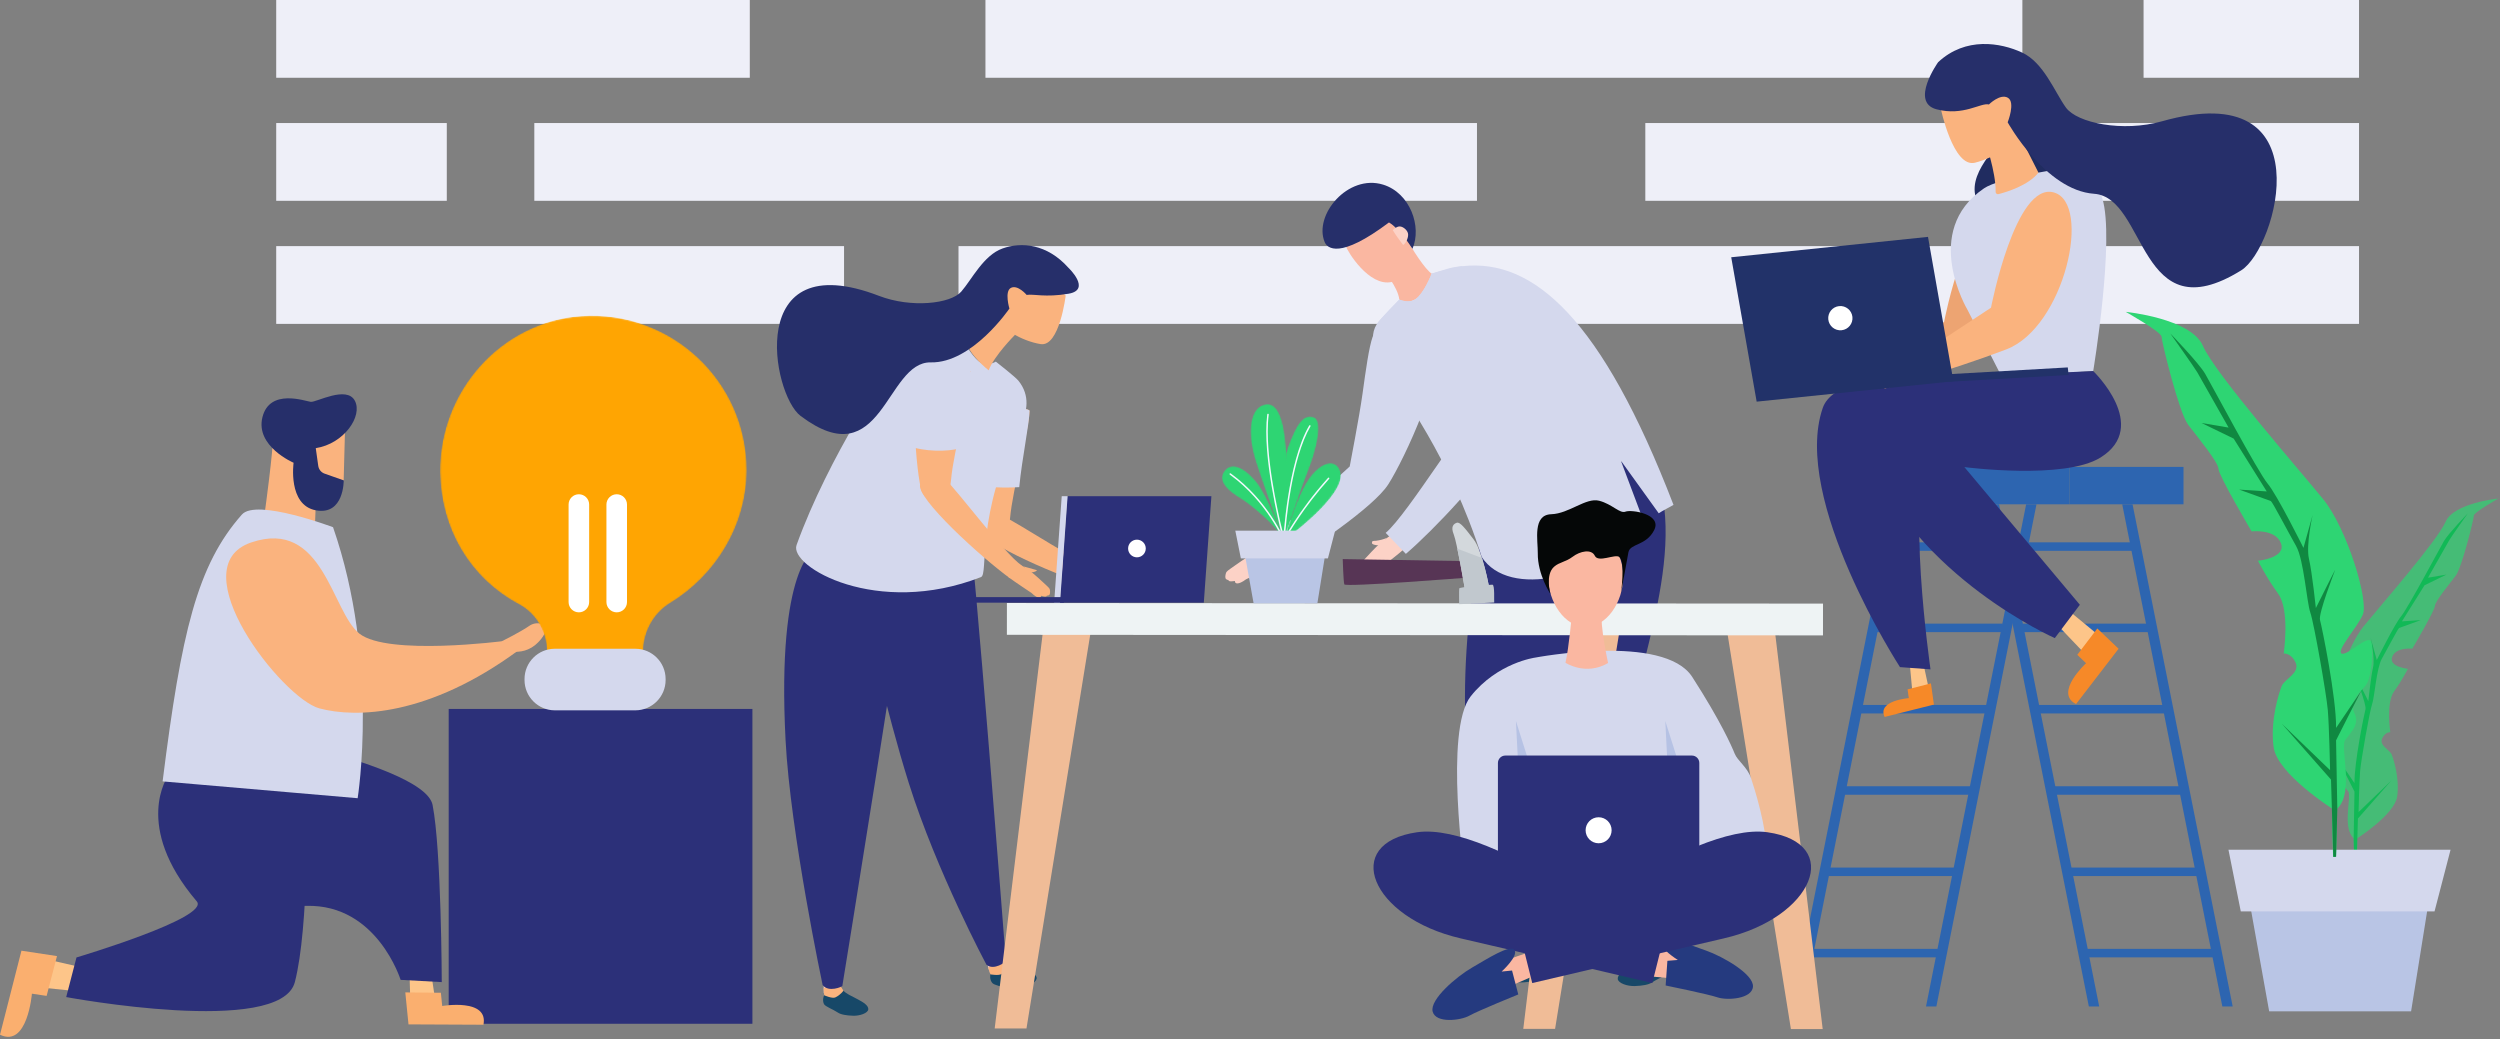 <?xml version="1.0" encoding="UTF-8"?>
<svg width="1660px" height="690px" viewBox="0 0 1660 690" version="1.1" xmlns="http://www.w3.org/2000/svg" xmlns:xlink="http://www.w3.org/1999/xlink">
    <rect x="0" y="0" width="1660" height="690" fill="#808080" stroke="none"/>
    <!-- Generator: Sketch 58 (84663) - https://sketch.com -->
    <title>404</title>
    <desc>Created with Sketch.</desc>
    <defs>
        <path d="M21.14,0.183 C21.14,0.183 -4.41,10.813 1.62,127.103 C4.81,188.643 26.23,289.633 26.23,289.633 C30.2,294.733 39.16,290.693 39.31,290.233 C39.31,290.233 84.48,12.363 83.75,0.893 C76.45,3.463 42.36,3.193 21.14,0.183 Z" id="path-1"></path>
        <linearGradient x1="50%" y1="0%" x2="50%" y2="100%" id="linearGradient-3">
            <stop stop-color="#FFFFFF" stop-opacity="0" offset="100%"></stop>
            <stop stop-color="#D8D8D8" stop-opacity="0.15" offset="0%"></stop>
        </linearGradient>
        <path d="M11.93,14.493 L0.08,69.293 C4.73,71.863 14.49,122.783 30.45,173.523 C48.94,232.313 82.04,294.183 82.04,294.183 C87.1,298.203 94.86,292.173 94.9,291.693 C94.9,291.693 73.28,11.003 69.86,0.033 C63.37,4.243 33.26,12.403 11.93,14.493 Z" id="path-4"></path>
        <linearGradient x1="50%" y1="0%" x2="50%" y2="100%" id="linearGradient-6">
            <stop stop-color="#FFFFFF" stop-opacity="0" offset="100%"></stop>
            <stop stop-color="#D8D8D8" stop-opacity="0.15" offset="0%"></stop>
        </linearGradient>
        <path d="M20.55,0.843 C19.58,7.743 -5.07,99.043 2.02,185.013 C8.12,259.013 46.04,320.263 46.04,320.263 C46.18,320.803 55.91,326.093 60.8,320.693 C60.8,307.763 43.25,186.793 43.64,185.433 C55.5,144.283 82.94,72.963 87.64,69.263 L87.64,6.333 C63.53,7.923 28.54,4.353 20.55,0.843 Z" id="path-7"></path>
        <linearGradient x1="50%" y1="0%" x2="50%" y2="100%" id="linearGradient-9">
            <stop stop-color="#FFFFFF" stop-opacity="0" offset="100%"></stop>
            <stop stop-color="#D8D8D8" stop-opacity="0.15" offset="0%"></stop>
        </linearGradient>
        <path d="M61.89,0.133 C37.98,3.603 11.18,16.443 2.94,13.573 C2.52,20.543 -4.83,112.013 5.62,197.823 C11.08,242.663 60.56,305.233 60.56,329.983 C60.73,330.503 70.85,335.013 75.31,329.253 C75.31,268.333 47.04,194.273 47.04,194.273 C52.2,140.523 91.83,57.143 61.89,0.133 Z" id="path-10"></path>
        <linearGradient x1="50%" y1="0%" x2="50%" y2="100%" id="linearGradient-12">
            <stop stop-color="#FFFFFF" stop-opacity="0" offset="100%"></stop>
            <stop stop-color="#D8D8D8" stop-opacity="0.15" offset="0%"></stop>
        </linearGradient>
        <path d="M7.219,0.683 C7.219,0.683 170.382,28.233 176.234,58.023 C182.088,87.803 182.332,175.663 182.332,175.663 L155.016,174.173 C155.016,174.173 139.404,123.893 92.581,125.033 C31.608,126.523 1.366,78.123 0.634,38.663 C-0.097,-0.807 7.219,0.683 7.219,0.683 Z" id="path-13"></path>
        <linearGradient x1="50%" y1="0%" x2="50%" y2="100%" id="linearGradient-15">
            <stop stop-color="#FFFFFF" stop-opacity="0" offset="100%"></stop>
            <stop stop-color="#D8D8D8" stop-opacity="0.15" offset="0%"></stop>
        </linearGradient>
        <path d="M68.634,0.663 C68.634,0.663 44.855,33.793 87.658,84.053 C96.837,94.833 7.784,121.283 7.784,121.283 L0.955,147.593 C0.955,147.593 143.264,174.153 152.776,137.663 C162.288,101.183 160.824,16.293 160.824,16.293 L68.634,0.663 Z" id="path-16"></path>
        <linearGradient x1="50%" y1="0%" x2="50%" y2="100%" id="linearGradient-18">
            <stop stop-color="#FFFFFF" stop-opacity="0" offset="100%"></stop>
            <stop stop-color="#D8D8D8" stop-opacity="0.15" offset="0%"></stop>
        </linearGradient>
        <path d="M93.88,0.463 C40.603,4.103 -0.41,50.573 0.234,103.973 C0.69,141.683 20.108,174.443 52.603,191.803 C64.175,197.983 71.143,210.293 71.143,223.413 L71.143,223.653 L135.11,223.653 L135.11,223.413 C135.11,210.163 141.86,197.743 153.17,190.843 C182.37,173.043 203.81,140.203 203.81,102.623 C203.81,43.683 153.67,-3.617 93.88,0.463 Z" id="path-19"></path>
        <path d="M123.12,2.673 C123.12,2.673 15.34,-8.507 4.31,23.403 C-16.7,84.183 55.59,195.503 55.59,195.503 L75.85,197.003 C75.85,197.003 58.59,76.203 76.6,58.943 C94.61,41.683 123.12,2.673 123.12,2.673 Z" id="path-21"></path>
        <linearGradient x1="50%" y1="0%" x2="50%" y2="100%" id="linearGradient-23">
            <stop stop-color="#FFFFFF" stop-opacity="0" offset="100%"></stop>
            <stop stop-color="#D8D8D8" stop-opacity="0.15" offset="0%"></stop>
        </linearGradient>
        <path d="M151.89,0.923 C151.89,0.923 190.01,37.543 156.77,58.323 C132.76,73.323 66.36,64.693 66.36,64.693 L143.02,156.113 L126.38,178.243 C126.38,178.243 34.09,137.473 2.58,56.813 C-9.57,25.713 36.72,9.543 41.22,7.673 C45.72,5.793 151.89,0.923 151.89,0.923 Z" id="path-24"></path>
        <linearGradient x1="50%" y1="0%" x2="50%" y2="100%" id="linearGradient-26">
            <stop stop-color="#FFFFFF" stop-opacity="0" offset="100%"></stop>
            <stop stop-color="#D8D8D8" stop-opacity="0.15" offset="0%"></stop>
        </linearGradient>
        <path d="M186.13,101.293 L191.4,80.213 C191.4,80.213 80.71,-6.097 29.98,1.143 C-20.75,8.393 -0.98,57.813 58.97,71.643 C118.93,85.483 186.13,101.293 186.13,101.293 Z" id="path-27"></path>
        <linearGradient x1="50%" y1="0%" x2="50%" y2="100%" id="linearGradient-29">
            <stop stop-color="#FFFFFF" stop-opacity="0" offset="100%"></stop>
            <stop stop-color="#D8D8D8" stop-opacity="0.15" offset="0%"></stop>
        </linearGradient>
        <path d="M5.41,101.293 L0.14,80.213 C0.14,80.213 110.83,-6.097 161.56,1.143 C212.3,8.393 192.53,57.813 132.57,71.643 C72.62,85.483 5.41,101.293 5.41,101.293 Z" id="path-30"></path>
        <linearGradient x1="50%" y1="0%" x2="50%" y2="100%" id="linearGradient-32">
            <stop stop-color="#FFFFFF" stop-opacity="0" offset="100%"></stop>
            <stop stop-color="#D8D8D8" stop-opacity="0.15" offset="0%"></stop>
        </linearGradient>
        <path d="M41.37,49.243 C41.37,49.243 31.61,20.143 22.58,9.613 C13.56,-0.917 5.18,-2.637 1.31,4.243 C-2.56,11.113 6.04,17.563 12.48,21.433 C18.93,25.293 37.6,40.543 41.37,49.243 Z" id="path-33"></path>
        <path d="M1.37,82.243 C1.37,82.243 -1.73,36.593 4.07,20.693 C9.87,4.793 14.38,-1.647 21.25,0.503 C28.13,2.653 22.76,23.273 17.82,35.733 C12.87,48.193 1.37,82.243 1.37,82.243 Z" id="path-35"></path>
        <path d="M22.37,91.243 C22.37,91.243 9.81,57.843 3.8,38.933 C-2.22,20.023 -0.5,2.193 10.89,0.903 C22.27,-0.387 24.21,25.833 24.21,39.793 C24.21,53.763 22.37,91.243 22.37,91.243 Z" id="path-37"></path>
        <path d="M0.57,51.303 C0.57,51.303 9.03,20.353 18.25,8.733 C27.47,-2.887 36.14,-1.797 38.08,5.943 C42.03,21.723 0.57,51.303 0.57,51.303 Z" id="path-39"></path>
    </defs>
    <g id="404" stroke="none" stroke-width="1" fill="none" fill-rule="evenodd">
        <g id="Group-172">
            <polygon id="Fill-1" fill="#EEEFF8" points="183.403 51.631 497.86 51.631 497.86 -0 183.403 -0"></polygon>
            <polygon id="Fill-2" fill="#EEEFF8" points="654.34 51.631 1342.86 51.631 1342.86 -0 654.34 -0"></polygon>
            <polygon id="Fill-3" fill="#EEEFF8" points="1423.33 51.631 1566.4 51.631 1566.4 -0 1423.33 -0"></polygon>
            <polygon id="Fill-4" fill="#EEEFF8" points="1092.49 133.334 1566.4 133.334 1566.4 81.701 1092.49 81.701"></polygon>
            <polygon id="Fill-5" fill="#EEEFF8" points="183.403 133.334 296.668 133.334 296.668 81.701 183.403 81.701"></polygon>
            <polygon id="Fill-6" fill="#EEEFF8" points="354.789 133.334 980.71 133.334 980.71 81.701 354.789 81.701"></polygon>
            <polygon id="Fill-7" fill="#EEEFF8" points="183.403 215.054 560.45 215.054 560.45 163.425 183.403 163.425"></polygon>
            <polygon id="Fill-8" fill="#EEEFF8" points="636.45 215.054 1566.4 215.054 1566.4 163.425 636.45 163.425"></polygon>
            <polygon id="Fill-9" fill="#2C3079" points="297.932 679.784 499.6 679.784 499.6 470.734 297.932 470.734"></polygon>
            <path d="M1565.05,556.734 C1565.05,556.734 1590.08,540.874 1591.75,528.774 C1593.42,516.674 1589.25,503.744 1587.99,500.824 C1586.74,497.904 1579.65,494.984 1581.74,490.394 C1583.82,485.804 1587.16,486.224 1587.16,486.224 C1587.16,486.224 1584.24,466.614 1589.66,459.104 C1595.09,451.594 1598.84,444.084 1598.84,444.084 C1598.84,444.084 1585.91,442.834 1588.41,436.164 C1590.91,429.484 1601.76,430.734 1601.76,430.734 C1601.76,430.734 1616.78,405.284 1616.78,402.364 C1616.78,399.444 1626.38,387.764 1630.55,382.344 C1634.72,376.914 1642.65,344.374 1642.65,342.294 C1642.65,340.204 1658.92,331.024 1658.92,331.024 C1658.92,331.024 1629.3,333.944 1623.87,346.464 C1618.45,358.984 1580.07,402.784 1569.22,416.134 C1558.37,429.484 1548.36,462.444 1551.28,468.704 C1554.2,474.964 1563.38,484.974 1560.88,486.224 C1558.37,487.474 1548.78,477.464 1547.53,480.804 C1546.28,484.134 1547.11,497.484 1550.03,500.824 C1552.95,504.164 1557.54,508.334 1555.04,513.344 C1552.53,518.344 1556.7,522.104 1559.21,525.444 C1561.71,528.774 1554.93,549.224 1562.86,556.734 L1563.38,578.524 L1564.74,578.524 C1564.74,578.524 1565.47,557.144 1565.05,556.734 Z" id="Fill-11" fill-opacity="0.71" fill="#2ED573"></path>
            <path d="M1638.68,340.834 C1638.68,340.834 1625.75,354.184 1622.83,359.184 C1619.91,364.194 1598.84,403.824 1594.46,409.044 C1590.08,414.254 1578.19,438.244 1578.19,438.244 L1574.02,423.224 C1574.02,423.224 1577.15,436.994 1575.69,443.254 C1574.23,449.514 1572.56,465.574 1572.56,465.574 C1572.56,465.574 1563.59,447.634 1563.8,448.264 C1564.01,448.884 1571.52,468.074 1570.68,470.994 C1569.85,473.914 1563.17,506.454 1563.38,520.014 C1563.38,520.014 1551.49,502.494 1551.91,503.124 C1552.32,503.744 1563.38,525.644 1563.38,525.644 L1562.82,556.824 L1563.38,578.524 L1564.63,578.634 L1565.67,543.484 L1587.99,518.144 L1566.09,539.204 C1566.09,539.204 1566.51,519.184 1567.13,511.884 C1567.76,504.584 1573.39,472.454 1575.06,467.654 C1576.73,462.864 1577.98,443.674 1581.53,437.414 C1585.07,431.154 1592.37,417.174 1593,416.974 C1593.63,416.764 1607.39,411.754 1607.39,411.754 L1594.88,412.584 L1609.9,388.604 L1624.5,381.504 L1612.19,383.594 C1612.19,383.594 1625.33,360.444 1626.38,358.564 C1627.42,356.684 1638.68,340.834 1638.68,340.834 Z" id="Fill-12" fill="#11B956"></path>
            <polygon id="Fill-13" fill="#B9C5E5" points="1506.73 671.544 1600.96 671.544 1614.89 584.694 1491.16 584.694"></polygon>
            <polygon id="Fill-14" fill="#D4D8ED" points="1487.88 605.174 1616.53 605.174 1627.18 564.204 1479.69 564.204"></polygon>
            <path d="M1548.71,537.004 C1548.71,537.004 1512.12,513.834 1509.68,496.144 C1507.24,478.464 1513.34,459.554 1515.17,455.284 C1517,451.014 1527.36,446.744 1524.31,440.044 C1521.26,433.334 1516.39,433.944 1516.39,433.944 C1516.39,433.944 1520.65,405.274 1512.73,394.304 C1504.8,383.324 1499.31,372.344 1499.31,372.344 C1499.31,372.344 1518.22,370.514 1514.56,360.754 C1510.9,351.004 1495.04,352.834 1495.04,352.834 C1495.04,352.834 1473.09,315.624 1473.09,311.364 C1473.09,307.094 1459.06,290.014 1452.96,282.084 C1446.86,274.154 1435.27,226.584 1435.27,223.544 C1435.27,220.494 1411.49,207.074 1411.49,207.074 C1411.49,207.074 1454.79,211.344 1462.72,229.635 C1470.65,247.934 1526.75,311.974 1542.61,331.484 C1558.47,351.004 1573.1,399.184 1568.83,408.324 C1564.57,417.474 1551.15,432.114 1554.81,433.944 C1558.47,435.774 1572.49,421.134 1574.32,426.014 C1576.15,430.894 1574.93,450.404 1570.66,455.284 C1566.39,460.164 1559.69,466.264 1563.35,473.584 C1567,480.904 1560.91,486.394 1557.25,491.274 C1553.59,496.144 1563.5,526.034 1551.91,537.004 L1551.15,568.874 L1549.17,568.874 C1549.17,568.874 1548.1,537.614 1548.71,537.004 Z" id="Fill-15" fill="#2ED573"></path>
            <path d="M1441.07,221.404 C1441.07,221.404 1459.97,240.924 1464.24,248.234 C1468.51,255.554 1499.31,313.494 1505.71,321.114 C1512.12,328.744 1529.5,363.804 1529.5,363.804 L1535.6,341.854 C1535.6,341.854 1531.02,361.974 1533.16,371.124 C1535.29,380.274 1537.73,403.754 1537.73,403.754 C1537.73,403.754 1550.84,377.534 1550.54,378.444 C1550.23,379.364 1539.26,407.414 1540.48,411.684 C1541.7,415.954 1551.45,463.524 1551.15,483.344 C1551.15,483.344 1568.53,457.724 1567.92,458.644 C1567.31,459.554 1551.15,491.574 1551.15,491.574 L1551.97,537.144 L1551.15,568.874 L1549.32,569.024 L1547.79,517.644 L1515.17,480.594 L1547.18,511.394 C1547.18,511.394 1546.57,482.124 1545.66,471.444 C1544.74,460.774 1536.51,413.814 1534.07,406.804 C1531.63,399.794 1529.8,371.734 1524.62,362.584 C1519.44,353.444 1508.76,333.014 1507.85,332.704 C1506.93,332.404 1486.81,325.084 1486.81,325.084 L1505.1,326.304 L1483.15,291.234 L1461.8,280.864 L1479.79,283.914 C1479.79,283.914 1460.58,250.064 1459.06,247.324 C1457.53,244.584 1441.07,221.404 1441.07,221.404 Z" id="Fill-16" fill="#108841"></path>
            <path d="M740.52,378.794 C738.35,379.444 735.97,379.884 733.72,379.844 C736.25,380.264 735.76,381.764 738.34,382.584 C739.41,382.594 743.54,380.224 743.21,379.194 C742.84,377.554 741.68,378.364 740.52,378.794 Z" id="Fill-17" fill="#FCD2C6"></path>
            <path d="M744.99,384.564 C744.62,384.364 739.37,381.634 736.93,380.764 C734.87,379.994 732.75,379.384 730.73,379.014 C730.61,379.004 726.96,386.674 726.38,389.394 C729.8,390.734 740.76,393.784 741,393.924 C745.06,396.184 746.65,395.034 746.3,393.514 C746.21,393.154 749.35,393.494 749.27,391.944 C749.27,391.944 750.33,391.664 750.46,390.464 C750.56,389.564 749.89,387.614 749.47,387.114 C748.81,386.344 746.03,385.184 744.99,384.564 Z" id="Fill-18" fill="#FAB37E"></path>
            <path d="M653.12,270.914 C643.09,274.344 646.16,330.914 650.71,350.744 C652.45,358.274 668.57,368.374 670.67,344.184 C672.38,324.464 683.43,285.374 683.6,272.784 C683.63,270.504 657.47,269.424 653.12,270.914 Z" id="Fill-19" fill="#FAB37E"></path>
            <path d="M653.12,270.914 C646.43,273.204 640.2,299.064 641.72,321.974 C644.29,322.434 652.25,322.924 654.87,323.174 C661.3,323.774 670.38,323.924 676.78,323.464 C678.63,304.214 683.48,281.674 683.6,272.784 C683.63,270.504 657.47,269.424 653.12,270.914 Z" id="Fill-20" fill="#D4D8ED"></path>
            <path d="M661.52,341.004 C657.27,340.574 651.14,342.654 651.15,351.304 C651.15,360.734 705.72,383.654 728.39,390.294 C728.99,387.384 730.49,383.784 732.63,379.624 C718.78,375.864 676.44,347.214 664.03,341.624 C663.35,341.324 662.48,341.094 661.52,341.004 Z" id="Fill-21" fill="#FAB37E"></path>
            <path d="M545.92,481.744 C544.8,489.314 546.99,659.384 546.99,659.384 C547.08,659.724 553.47,660.864 557.79,657.844 C557.79,657.844 579.48,492.974 580.02,489.694 C577.09,492.174 550.03,485.424 545.92,481.744 Z" id="Fill-22" fill="#FCD2C6"></path>
            <path d="M560.09,657.774 C558.67,655.824 556.99,652.834 556.99,652.834 L547.77,657.084 C547.77,657.084 546.98,658.004 547.23,660.844 C547.23,660.844 545.71,663.894 547.13,666.724 C547.94,668.364 553.34,670.284 556.12,672.214 C558.34,673.764 562.14,674.294 566.5,674.454 C570.86,674.604 576.36,672.734 576.55,670.194 C576.93,665.174 562.81,661.534 560.09,657.774 Z" id="Fill-23" fill="#174868"></path>
            <path d="M546.92,656.094 C546.92,656.094 546.97,658.004 547.23,660.844 C547.23,660.844 552.6,663.214 554.57,662.314 C558.06,660.724 560.09,657.774 560.09,657.774 C558.05,654.774 557.32,652.324 557.32,652.324 L546.92,656.094 Z" id="Fill-24" fill="#FAB37E"></path>
            <g id="Group-27" transform="translate(520, 364.461)">
                <mask id="mask-2" fill="white">
                    <use xlink:href="#path-1"></use>
                </mask>
                <use id="Clip-26" fill="#2C3079" xlink:href="#path-1"></use>
                <path d="M21.14,0.183 C21.14,0.183 -4.41,10.813 1.62,127.103 C4.81,188.643 26.23,289.633 26.23,289.633 C30.2,294.733 39.16,290.693 39.31,290.233 C39.31,290.233 84.48,12.363 83.75,0.893 C76.45,3.463 42.36,3.193 21.14,0.183 Z" id="Fill-25" fill="url(#linearGradient-3)" mask="url(#mask-2)"></path>
            </g>
            <path d="M614.11,473.224 C614.8,480.854 657.03,645.614 657.03,645.614 C657.2,645.914 663.68,645.524 667.16,641.564 C667.16,641.564 649.37,476.234 649.12,472.914 C646.86,476.024 618.96,475.834 614.11,473.224 Z" id="Fill-28" fill="#FCD2C6"></path>
            <path d="M669.38,640.954 C667.54,639.394 665.2,636.884 665.2,636.884 L657.25,643.194 C657.25,643.194 656.69,644.274 657.6,646.974 C657.6,646.974 656.85,650.294 658.89,652.714 C660.07,654.114 666.25,655.524 668.92,655.934 C671.6,656.344 675.26,656.534 679.54,655.654 C683.81,654.774 688.72,651.654 688.31,649.144 C687.49,644.174 672.91,643.974 669.38,640.954 Z" id="Fill-29" fill="#174868"></path>
            <path d="M656.19,642.424 C656.19,642.424 656.69,644.274 657.6,646.974 C657.6,646.974 663.38,648.014 665.09,646.674 C668.1,644.304 669.38,640.954 669.38,640.954 C666.69,638.524 665.4,636.314 665.4,636.314 L656.19,642.424 Z" id="Fill-30" fill="#FAB37E"></path>
            <g id="Group-33" transform="translate(573, 346.461)">
                <mask id="mask-5" fill="white">
                    <use xlink:href="#path-4"></use>
                </mask>
                <use id="Clip-32" fill="#2C3079" xlink:href="#path-4"></use>
                <path d="M11.93,14.493 L0.08,69.293 C4.73,71.863 14.49,122.783 30.45,173.523 C48.94,232.313 82.04,294.183 82.04,294.183 C87.1,298.203 94.86,292.173 94.9,291.693 C94.9,291.693 73.28,11.003 69.86,0.033 C63.37,4.243 33.26,12.403 11.93,14.493 Z" id="Fill-31" fill="url(#linearGradient-6)" mask="url(#mask-5)"></path>
            </g>
            <path d="M661.23,240.124 C661.23,240.124 656.09,243.174 652.12,241.314 C646.35,238.604 640.37,227.344 640.37,227.344 C640.37,227.344 603.36,229.104 593.85,240.044 C590.91,243.414 550.22,302.764 528.92,361.904 C523.78,376.174 582.18,410.154 651.36,383.194 C656.66,381.124 647.13,342.494 677.91,281.574 C681.97,273.524 684.26,262.754 676.23,252.784 C674.16,250.214 661.23,240.124 661.23,240.124 Z" id="Fill-34" fill="#D4D8ED"></path>
            <path d="M679.33,376.024 C681.57,377.264 680.61,378.514 682.77,380.144 C683.78,380.524 688.46,379.674 688.49,378.584" id="Fill-35" fill="#FAB37E"></path>
            <path d="M692.51,386.574 C692.14,386.224 686.89,381.334 684.32,379.424 C682.16,377.804 679.89,376.284 677.65,375.054 C677.52,374.994 670.88,380.714 669.36,383.044 C672.92,385.814 684.7,393.514 684.95,393.754 C688.97,397.684 691.17,397.274 691.23,395.684 C691.25,395.294 694.78,396.994 695.18,395.484 C695.18,395.484 696.49,395.674 697.02,394.594 C697.42,393.784 697.25,391.624 696.92,390.964 C696.39,389.944 693.52,387.624 692.51,386.574 Z" id="Fill-36" fill="#FAB37E"></path>
            <path d="M614.21,244.994 C604.16,248.384 607.06,304.974 611.55,324.814 C613.26,332.354 629.35,342.504 631.53,318.314 C633.3,298.604 644.47,259.544 644.68,246.964 C644.72,244.684 618.56,243.524 614.21,244.994 Z" id="Fill-37" fill="#FAB37E"></path>
            <path d="M607.86,246.604 C604.46,252.804 601.19,273.104 602.64,296.014 C613.82,299.984 629.04,300.094 637.7,297.614 C639.62,278.364 647.58,255.354 644.68,246.964 C640.92,236.104 616.61,230.645 607.86,246.604 Z" id="Fill-38" fill="#D4D8ED"></path>
            <path d="M624.23,315.324 C620.36,313.504 613.89,313.414 611.01,321.564 C607.87,330.464 651.66,370.274 670.81,384.104 C672.35,381.564 674.97,378.664 678.38,375.464 C666.57,367.294 636.22,326.154 626.38,316.744 C625.84,316.234 625.1,315.734 624.23,315.324 Z" id="Fill-39" fill="#FAB37E"></path>
            <path d="M707.62,196.254 C707.62,196.254 703.5,230.464 691,228.484 C678.5,226.505 662.65,217.525 662.18,209.284 C661.72,201.044 660.93,192.234 669.45,186.084 C677.96,179.932 692.79,183.094 694.81,184.758 C696.82,186.422 707.62,196.254 707.62,196.254 Z" id="Fill-40" fill="#FAB37E"></path>
            <path d="M674.06,222.214 C674.06,222.214 660.09,236.174 656.48,245.884 C656.48,245.884 643.36,235.914 640.95,225.364 L663.09,208.324 L674.06,222.214 Z" id="Fill-41" fill="#FAB37E"></path>
            <path d="M709.39,177.755 C709.39,177.755 724.96,192.434 709.45,195.044 C693.95,197.644 686.32,195.064 681.69,195.824 C681.69,195.824 675.87,188.91 671.33,191.104 C666.78,193.304 670.24,204.884 670.24,204.884 C670.24,204.884 645.58,241.214 618.05,240.624 C587.99,239.984 586.14,317.244 531.55,276.144 C512.54,261.834 494.27,162.127 583.66,196.454 C605.03,204.664 631.24,201.754 638.29,193.614 C645.35,185.476 653.06,169.487 665.67,164.984 C678.28,160.48 695.26,161.943 709.39,177.755 Z" id="Fill-42" fill="#262F6A"></path>
            <polygon id="Fill-43" fill="#2C3079" points="799.33 400.174 703.69 400.174 708.73 329.464 804.37 329.464"></polygon>
            <polygon id="Fill-44" fill="#D4D8ED" points="704.99 329.464 699.95 400.174 703.85 400.174 708.89 329.464"></polygon>
            <polygon id="Fill-45" fill="#2C3079" points="636.83 400.174 706.45 400.174 706.45 396.484 636.83 396.484"></polygon>
            <path d="M760.79,364.194 C760.79,367.434 758.16,370.064 754.92,370.064 C751.69,370.064 749.06,367.434 749.06,364.194 C749.06,360.954 751.69,358.334 754.92,358.334 C758.16,358.334 760.79,360.954 760.79,364.194 Z" id="Fill-46" fill="#FFFFFF"></path>
            <polygon id="Fill-47" fill="#2D65B0" points="1482.51 668.284 1475.63 668.284 1409.15 334.864 1416.02 334.864"></polygon>
            <polygon id="Fill-48" fill="#2D65B0" points="1393.86 668.284 1386.99 668.284 1320.5 334.864 1327.38 334.864"></polygon>
            <polygon id="Fill-49" fill="#2D65B0" points="1385.55 635.684 1470.31 635.684 1470.31 630.044 1385.55 630.044"></polygon>
            <polygon id="Fill-50" fill="#2D65B0" points="1374.89 581.704 1459.65 581.704 1459.65 576.064 1374.89 576.064"></polygon>
            <polygon id="Fill-51" fill="#2D65B0" points="1364.23 527.714 1448.99 527.714 1448.99 522.064 1364.23 522.064"></polygon>
            <polygon id="Fill-52" fill="#2D65B0" points="1353.57 473.724 1438.33 473.724 1438.33 468.084 1353.57 468.084"></polygon>
            <polygon id="Fill-53" fill="#2D65B0" points="1342.91 419.734 1427.669 419.734 1427.669 414.094 1342.91 414.094"></polygon>
            <polygon id="Fill-54" fill="#2D65B0" points="1332.25 365.744 1417.01 365.744 1417.01 360.104 1332.25 360.104"></polygon>
            <polygon id="Fill-55" fill="#2D65B0" points="1374.14 334.864 1449.85 334.864 1449.85 310.024 1374.14 310.024"></polygon>
            <polygon id="Fill-56" fill="#2D65B0" points="1230.47 334.864 1374.14 334.864 1374.14 310.024 1230.47 310.024"></polygon>
            <polygon id="Fill-57" fill="#2D65B0" points="1190.23 668.284 1197.11 668.284 1263.59 334.864 1256.71 334.864"></polygon>
            <polygon id="Fill-58" fill="#2D65B0" points="1278.87 668.284 1285.75 668.284 1352.23 334.864 1345.36 334.864"></polygon>
            <polygon id="Fill-59" fill="#2D65B0" points="1202.43 635.684 1287.18 635.684 1287.18 630.044 1202.43 630.044"></polygon>
            <polygon id="Fill-60" fill="#2D65B0" points="1213.09 581.704 1297.84 581.704 1297.84 576.064 1213.09 576.064"></polygon>
            <polygon id="Fill-61" fill="#2D65B0" points="1223.75 527.714 1308.51 527.714 1308.51 522.064 1223.75 522.064"></polygon>
            <polygon id="Fill-62" fill="#2D65B0" points="1234.41 473.724 1319.17 473.724 1319.17 468.084 1234.41 468.084"></polygon>
            <polygon id="Fill-63" fill="#2D65B0" points="1245.07 419.734 1329.83 419.734 1329.83 414.094 1245.07 414.094"></polygon>
            <polygon id="Fill-64" fill="#2D65B0" points="1255.73 365.744 1340.49 365.744 1340.49 360.104 1255.73 360.104"></polygon>
            <path d="M1030.82,634.394 L1020.81,628.824 C1020.81,628.824 1018.66,632.044 1016.91,634.114 C1013.53,638.114 997.35,641.014 997.35,646.694 C997.35,649.554 1003.38,652.134 1008.29,652.324 C1013.21,652.524 1017.25,651.644 1020.15,650.694 C1023.05,649.744 1029.67,647.054 1030.72,645.284 C1032.55,642.214 1031.11,638.654 1031.11,638.654 C1031.63,635.494 1030.82,634.394 1030.82,634.394 Z" id="Fill-65" fill="#174868"></path>
            <path d="M1017.92,628.504 C1017.92,628.504 1019.45,630.924 1016.91,634.124 C1016.91,634.124 1018.94,637.604 1022.73,639.694 C1024.87,640.874 1031.11,638.654 1031.11,638.654 C1031.63,635.494 1031.36,630.914 1031.36,630.914 L1017.92,628.504 Z" id="Fill-66" fill="#FCD2C6"></path>
            <g id="Group-69" transform="translate(972, 310.461)">
                <mask id="mask-8" fill="white">
                    <use xlink:href="#path-7"></use>
                </mask>
                <use id="Clip-68" fill="#2C3079" xlink:href="#path-7"></use>
                <path d="M20.55,0.843 C19.58,7.743 -5.07,99.043 2.02,185.013 C8.12,259.013 46.04,320.263 46.04,320.263 C46.18,320.803 55.91,326.093 60.8,320.693 C60.8,307.763 43.25,186.793 43.64,185.433 C55.5,144.283 82.94,72.963 87.64,69.263 L87.64,6.333 C63.53,7.923 28.54,4.353 20.55,0.843 Z" id="Fill-67" fill="url(#linearGradient-9)" mask="url(#mask-8)"></path>
            </g>
            <path d="M828.5,366.144 C827.11,365.944 825.65,365.314 825.62,367.214 C825.49,368.434 830.6,370.084 831.79,369.814 C834.44,368.314 833.55,366.764 836.24,365.724 C833.77,366.284 831.04,366.354 828.5,366.144 Z" id="Fill-70" fill="#FCD2C6"></path>
            <path d="M838.26,364.874 C835.58,365.924 832.81,367.274 830.16,368.774 C827.01,370.524 820.41,375.214 819.95,375.544 C818.66,376.574 815.11,378.734 814.37,379.804 C813.9,380.494 813.39,382.874 813.71,383.844 C814.14,385.124 815.64,385.114 815.64,385.114 C815.86,386.854 820.07,385.484 820.02,385.914 C819.86,387.714 822.26,388.484 827.33,384.694 C827.64,384.464 841.95,377.604 846.35,375.034 C844.99,372.204 838.42,364.824 838.26,364.874 Z" id="Fill-71" fill="#FCD2C6"></path>
            <path d="M906.83,306.044 C905.79,306.374 904.89,306.824 904.21,307.314 C891.82,316.364 851.8,357.844 837.39,365.224 C840.72,369.314 843.22,372.934 844.56,376.004 C868.01,363.394 922.87,325.394 920.67,314.984 C918.66,305.444 911.42,304.584 906.83,306.044 Z" id="Fill-72" fill="#FCD2C6"></path>
            <path d="M914.45,224.724 C909.75,238.114 906.29,283.784 900.45,305.324 C893.28,331.744 914.27,327.304 919.03,320.004 C931.54,300.784 956.74,242.084 947.44,234.564 C943.41,231.304 915.31,222.304 914.45,224.724 Z" id="Fill-73" fill="#FCD2C6"></path>
            <path d="M913.87,221.364 C912.7,221.734 911.81,222.574 911.42,223.664 C908.97,230.654 906.9,245.624 904.71,261.474 C902.5,277.414 896.47,308.054 896.21,309.734 C891.23,314.084 844.28,358.094 835.93,362.364 L846.08,378.834 C866.73,367.724 912.31,336.764 921.83,321.574 C932,305.854 962.1,242.294 949.46,232.064 C945.23,228.645 919.02,219.734 913.87,221.364 Z" id="Fill-74" fill="#D4D8ED"></path>
            <path d="M1106.58,635.094 L1096.16,630.334 C1096.16,630.334 1094.28,633.714 1092.69,635.914 C1089.64,640.164 1073.73,644.324 1074.18,649.984 C1074.4,652.844 1080.61,654.934 1085.53,654.744 C1090.45,654.554 1094.72,653.944 1097.22,652.184 C1100.34,650.004 1106.43,647.804 1107.34,645.964 C1108.92,642.764 1107.2,639.324 1107.2,639.324 C1107.47,636.134 1106.58,635.094 1106.58,635.094 Z" id="Fill-75" fill="#174868"></path>
            <path d="M1094.03,629.904 C1094.03,629.904 1094.98,632.524 1092.69,635.914 C1092.69,635.914 1094.99,639.234 1098.93,641.014 C1101.16,642.024 1107.2,639.324 1107.2,639.324 C1107.48,636.134 1107.32,631.344 1107.32,631.344 L1094.03,629.904 Z" id="Fill-76" fill="#FCD2C6"></path>
            <g id="Group-79" transform="translate(1033, 302.461)">
                <mask id="mask-11" fill="white">
                    <use xlink:href="#path-10"></use>
                </mask>
                <use id="Clip-78" fill="#2C3079" xlink:href="#path-10"></use>
                <path d="M61.89,0.133 C37.98,3.603 11.18,16.443 2.94,13.573 C2.52,20.543 -4.83,112.013 5.62,197.823 C11.08,242.663 60.56,305.233 60.56,329.983 C60.73,330.503 70.85,335.013 75.31,329.253 C75.31,268.333 47.04,194.273 47.04,194.273 C52.2,140.523 91.83,57.143 61.89,0.133 Z" id="Fill-77" fill="url(#linearGradient-12)" mask="url(#mask-11)"></path>
            </g>
            <path d="M934.05,157.766 C933.16,159.649 922.44,176.398 917.71,178.093 C918.4,179.287 928.25,190.504 929.14,198.924 C933.81,204.674 951.59,195.144 950.63,181.649 C946.92,179.653 936.37,164.136 934.05,157.766 Z" id="Fill-80" fill="#FAB7A1"></path>
            <path d="M928.78,154.698 C924.75,145.824 915.49,141.108 906.53,145.178 C898.19,148.97 891.41,155.033 893.73,163.591 C894.56,166.655 908.97,190.584 924.08,187.234 C930.47,185.82 936.01,170.604 932.96,163.91 C932.96,163.91 928.82,154.789 928.78,154.698 Z" id="Fill-81" fill="#FAB7A1"></path>
            <path d="M971.22,176.73 C965.95,177.309 950.63,181.649 950.63,181.649 C950.63,181.649 945.55,195.094 939.49,198.944 C935.33,201.594 929.14,198.924 929.14,198.924 C929.14,198.924 916.11,212.054 914.17,215.224 C906.62,227.525 917.99,239.934 924.66,251.994 C928.52,258.984 962.49,302.284 983.87,369.864 C1001.94,397.564 1060.31,384.614 1091.99,347.724 L1076.23,305.844 L1101.4,340.824 C1103.8,339.134 1109.26,336.464 1111.2,335.224 C1063.67,211.754 1018.33,171.556 971.22,176.73 Z" id="Fill-82" fill="#D4D8ED"></path>
            <path d="M950.63,181.649 C950.63,181.649 945.55,195.094 939.49,198.944 C935.32,201.594 929.14,198.924 929.14,198.924 C929.14,198.924 916.96,211.204 914.42,214.864 C922.21,227.114 943.88,232.704 943.88,232.704 C943.88,232.704 958.18,194.784 971.22,176.73 C971.22,176.73 966.23,176.912 960.87,178.534 C958.44,179.271 950.63,181.649 950.63,181.649 Z" id="Fill-83" fill="#D4D8ED"></path>
            <path d="M918.41,122.605 C895,115.375 872.09,142.847 879.6,160.79 C881.26,164.75 889.33,172.496 922.28,147.704 C929.63,151.965 937.86,165.189 937.86,165.189 C944.26,150.496 936.32,128.135 918.41,122.605 Z" id="Fill-84" fill="#262F6A"></path>
            <path d="M928.44,150.471 C927.51,150.74 925.89,151.577 924.82,152.827 C926.53,155.819 929.98,160.407 931.68,162.679 C933.78,161.388 935.53,157.073 934.86,154.77 C934.15,152.335 930.88,149.759 928.44,150.471 Z" id="Fill-85" fill="#FCD2C6"></path>
            <path d="M911.03,360.734 C911.17,361.954 916.51,362.484 917.61,361.974 C919.89,359.954 918.69,358.624 921.1,357.034 C918.81,358.114 916.16,358.754 913.63,359.084 C912.22,359.174 910.67,358.874 911.03,360.734 Z" id="Fill-86" fill="#FCD2C6"></path>
            <path d="M922.9,355.784 C920.5,357.374 918.08,359.284 915.81,361.304 C913.09,363.674 907.63,369.654 907.25,370.074 C906.21,371.354 903.19,374.214 902.69,375.414 C902.37,376.184 902.38,378.624 902.9,379.504 C903.59,380.664 905.05,380.334 905.05,380.334 C905.63,381.994 909.45,379.764 909.51,380.194 C909.72,381.984 912.23,382.234 916.39,377.454 C916.65,377.174 929.19,367.454 932.95,364.014 C931.02,361.534 923.05,355.704 922.9,355.784 Z" id="Fill-87" fill="#FCD2C6"></path>
            <path d="M1003.62,202.524 C998.76,200.074 971.26,196.884 966.58,199.564 C965.51,200.174 964.81,201.184 964.67,202.324 C963.74,209.674 964.87,224.755 966.07,240.714 C967.26,256.754 968.51,273.344 967.93,284.294 C967.83,286.184 967.83,287.954 967.93,289.664 C963.98,294.974 958.91,302.294 953.56,310.014 C941.89,326.884 927.35,347.884 920.09,353.824 L933.49,367.774 C951.32,352.584 989.35,312.724 995.48,295.804 C1002.1,278.334 1018.13,209.854 1003.62,202.524 Z" id="Fill-88" fill="#D4D8ED"></path>
            <polygon id="Fill-89" fill="#FDC589" points="284.654 634.804 289.269 666.174 272.447 665.114 271.632 636.034"></polygon>
            <path d="M269.123,658.954 L292.738,659.194 L293.623,667.974 C293.623,667.974 324.494,662.664 321.015,680.424 L271.238,680.184 L269.123,658.954 Z" id="Fill-90" fill="#FAAF6F"></path>
            <polygon id="Fill-91" fill="#FDC589" points="59.645 659.054 24.362 655.424 30.225 636.844 61.97 644.094"></polygon>
            <path d="M37.844,634.844 L30.953,661.274 L21.188,659.804 C21.188,659.804 18.268,695.944 0,687.054 L14.241,631.254 L37.844,634.844 Z" id="Fill-92" fill="#FAAF6F"></path>
            <path d="M229.185,281.754 L228.196,318.964 L209.632,335.594 L209.204,347.114 C209.204,347.114 186.318,349.874 175.954,339.264 C175.954,339.264 181.53,298.844 181.333,288.624 L229.185,281.754 Z" id="Fill-93" fill="#FAB37E"></path>
            <path d="M228.227,318.964 C228.227,318.964 228.55,342.334 209.752,338.854 C190.954,335.374 194.945,307.264 194.945,307.264 C194.945,307.264 169.411,296.364 174.262,277.004 C179.114,257.634 202.774,266.414 206.379,266.824 C209.984,267.234 230.21,255.864 235.612,266.074 C241.014,276.274 228.408,294.664 209.667,297.574 L211.312,309.304 C211.647,311.694 213.266,313.694 215.507,314.484 L228.227,318.964 Z" id="Fill-94" fill="#262F6A"></path>
            <g id="Group-97" transform="translate(111, 476.461)">
                <mask id="mask-14" fill="white">
                    <use xlink:href="#path-13"></use>
                </mask>
                <use id="Clip-96" fill="#2C3079" xlink:href="#path-13"></use>
                <path d="M7.219,0.683 C7.219,0.683 170.382,28.233 176.234,58.023 C182.088,87.803 182.332,175.663 182.332,175.663 L155.016,174.173 C155.016,174.173 139.404,123.893 92.581,125.033 C31.608,126.523 1.366,78.123 0.634,38.663 C-0.097,-0.807 7.219,0.683 7.219,0.683 Z" id="Fill-95" fill="url(#linearGradient-15)" mask="url(#mask-14)"></path>
            </g>
            <g id="Group-100" transform="translate(43, 514.461)">
                <mask id="mask-17" fill="white">
                    <use xlink:href="#path-16"></use>
                </mask>
                <use id="Clip-99" fill="#2C3079" xlink:href="#path-16"></use>
                <path d="M68.634,0.663 C68.634,0.663 44.855,33.793 87.658,84.053 C96.837,94.833 7.784,121.283 7.784,121.283 L0.955,147.593 C0.955,147.593 143.264,174.153 152.776,137.663 C162.288,101.183 160.824,16.293 160.824,16.293 L68.634,0.663 Z" id="Fill-98" fill="url(#linearGradient-18)" mask="url(#mask-17)"></path>
            </g>
            <path d="M160.656,341.624 C130.902,375.134 120.415,419.814 107.976,518.844 L237.481,530.014 C237.481,530.014 252.114,439.174 221.14,350.064 C221.14,350.064 170.217,330.864 160.656,341.624 Z" id="Fill-101" fill="#D4D8ED"></path>
            <path d="M344.082,431.944 L334.702,425.614 C334.702,425.614 257.684,435.674 238.646,420.734 C220.18,406.234 214.736,343.894 166.804,360.184 C118.873,376.464 187.434,463.764 212.074,470.364 C236.715,476.954 284.791,475.464 344.082,431.944 Z" id="Fill-102" fill="#FAB37E"></path>
            <path d="M331.02,430.054 C331.02,430.054 346.009,438.164 357.391,426.454 C368.773,414.744 357.254,411.484 351.583,415.484 C345.911,419.484 333.35,425.734 333.35,425.734 L331.02,430.054 Z" id="Fill-103" fill="#FAB37E"></path>
            <g id="Group-106" transform="translate(292, 209.461)">
                <mask id="mask-20" fill="white">
                    <use xlink:href="#path-19"></use>
                </mask>
                <g id="Clip-105"></g>
                <path d="M93.88,0.463 C40.603,4.103 -0.41,50.573 0.234,103.973 C0.69,141.683 20.108,174.443 52.603,191.803 C64.175,197.983 71.143,210.293 71.143,223.413 L71.143,223.653 L135.11,223.653 L135.11,223.413 C135.11,210.163 141.86,197.743 153.17,190.843 C182.37,173.043 203.81,140.203 203.81,102.623 C203.81,43.683 153.67,-3.617 93.88,0.463 Z" id="Fill-104" fill="#FFA502" mask="url(#mask-20)"></path>
            </g>
            <path d="M421.83,430.764 L368.425,430.764 C357.3,430.764 348.283,439.784 348.283,450.904 L348.283,451.514 C348.283,462.644 357.3,471.664 368.425,471.664 L421.83,471.664 C432.95,471.664 441.97,462.644 441.97,451.514 L441.97,450.904 C441.97,439.784 432.96,430.764 421.83,430.764 Z" id="Fill-107" fill="#D4D8ED"></path>
            <path d="M409.499,406.594 C405.729,406.594 402.67,403.534 402.67,399.764 L402.67,335.014 C402.67,331.244 405.729,328.184 409.499,328.184 C413.27,328.184 416.33,331.244 416.33,335.014 L416.33,399.764 C416.33,403.534 413.27,406.594 409.499,406.594 Z" id="Fill-108" fill="#FFFFFF"></path>
            <path d="M384.37,406.594 C380.59,406.594 377.54,403.534 377.54,399.764 L377.54,335.014 C377.54,331.244 380.59,328.184 384.37,328.184 C388.14,328.184 391.2,331.244 391.2,335.014 L391.2,399.764 C391.2,403.534 388.14,406.594 384.37,406.594 Z" id="Fill-109" fill="#FFFFFF"></path>
            <polygon id="Fill-110" fill="#FDC589" points="1366.31 415.184 1386.33 436.164 1395.17 423.214 1374.63 406.294"></polygon>
            <path d="M1392.61,417.304 L1379.31,434.794 L1385.14,440.374 C1385.14,440.374 1363.69,460.084 1378.5,467.484 L1406.74,430.774 L1392.61,417.304 Z" id="Fill-111" fill="#F68928"></path>
            <polygon id="Fill-112" fill="#FDC589" points="1268.07 440.664 1270.02 461.694 1280.93 458.294 1276.84 439.354"></polygon>
            <path d="M1282.14,453.764 L1266.63,457.744 L1267.44,463.564 C1267.44,463.564 1246.28,465.124 1251.39,476.044 L1284.12,467.844 L1282.14,453.764 Z" id="Fill-113" fill="#F68928"></path>
            <path d="M1290.86,213.774 C1290.86,213.774 1306.99,130.02 1332.59,137.25 C1358.19,144.479 1339.7,226.704 1301.03,241.454 C1262.35,256.214 1220.2,267.484 1220.2,267.484 L1219.78,260.664 L1290.86,213.774 Z" id="Fill-114" fill="#EDA472"></path>
            <path d="M1326.5,59.131 C1326.5,59.131 1341.96,71.758 1335,84.196 C1328.04,96.634 1303.82,115.838 1313.31,134.557 C1322.79,153.276 1329.32,153.682 1329.32,153.682 L1360.39,125.491 L1371.24,93.032 C1371.24,93.032 1348.31,58.187 1326.5,59.131 Z" id="Fill-115" fill="#202C60"></path>
            <path d="M1364.01,112.824 C1364.01,112.824 1390.65,114.699 1395.9,131.582 C1404.43,159.023 1389.89,246.384 1389.89,246.384 L1329.12,250.134 L1306.36,205.614 C1306.36,205.614 1275.36,153.693 1317.36,125.079 C1327.33,118.291 1364.01,112.824 1364.01,112.824 Z" id="Fill-116" fill="#D4D8ED"></path>
            <g id="Group-119" transform="translate(1206, 247.461)">
                <mask id="mask-22" fill="white">
                    <use xlink:href="#path-21"></use>
                </mask>
                <use id="Clip-118" fill="#2C3079" xlink:href="#path-21"></use>
                <path d="M123.12,2.673 C123.12,2.673 15.34,-8.507 4.31,23.403 C-16.7,84.183 55.59,195.503 55.59,195.503 L75.85,197.003 C75.85,197.003 58.59,76.203 76.6,58.943 C94.61,41.683 123.12,2.673 123.12,2.673 Z" id="Fill-117" fill="url(#linearGradient-23)" mask="url(#mask-22)"></path>
            </g>
            <g id="Group-122" transform="translate(1238, 245.461)">
                <mask id="mask-25" fill="white">
                    <use xlink:href="#path-24"></use>
                </mask>
                <use id="Clip-121" fill="#2C3079" xlink:href="#path-24"></use>
                <path d="M151.89,0.923 C151.89,0.923 190.01,37.543 156.77,58.323 C132.76,73.323 66.36,64.693 66.36,64.693 L143.02,156.113 L126.38,178.243 C126.38,178.243 34.09,137.473 2.58,56.813 C-9.57,25.713 36.72,9.543 41.22,7.673 C45.72,5.793 151.89,0.923 151.89,0.923 Z" id="Fill-120" fill="url(#linearGradient-26)" mask="url(#mask-25)"></path>
            </g>
            <path d="M1322.03,204.304 C1322.03,204.304 1338.15,120.554 1363.75,127.784 C1389.35,135.014 1370.86,217.234 1332.19,231.994 C1293.51,246.744 1251.36,258.024 1251.36,258.024 L1250.94,251.204 L1322.03,204.304 Z" id="Fill-123" fill="#FAB37E"></path>
            <path d="M1288.63,71.897 C1288.63,71.897 1296.89,111.612 1311.36,108.042 C1325.82,104.472 1343.52,92.347 1343.24,82.635 C1342.97,72.923 1343.01,62.515 1332.4,56.149 C1321.8,49.782 1304.72,54.972 1302.52,57.125 C1300.33,59.278 1288.63,71.897 1288.63,71.897 Z" id="Fill-124" fill="#FAB37E"></path>
            <path d="M1317.97,93.259 C1317.97,93.259 1325.38,114.263 1325.1,127.396 C1325.08,128.401 1326.01,129.15 1326.99,128.9 C1332.28,127.547 1346.75,123.191 1353.54,114.641 L1337.79,83.531 L1317.97,93.259 Z" id="Fill-125" fill="#FAB37E"></path>
            <polygon id="Fill-126" fill="#223269" points="1166.42 266.694 1297.08 253.164 1280.19 157.286 1149.53 170.818"></polygon>
            <polygon id="Fill-127" fill="#223269" points="1293.31 253.554 1373.54 248.994 1373.01 243.964 1292.78 248.524"></polygon>
            <path d="M1213.98,212.094 C1214.44,216.525 1218.4,219.734 1222.83,219.275 C1227.25,218.814 1230.47,214.864 1230.01,210.434 C1229.55,206.014 1225.59,202.794 1221.17,203.254 C1216.74,203.714 1213.53,207.674 1213.98,212.094 Z" id="Fill-128" fill="#FFFFFF"></path>
            <path d="M1286.92,41.297 C1286.92,41.297 1267.95,67.872 1285.86,72.578 C1303.76,77.284 1315.27,67.99 1320.63,69.372 C1320.63,69.372 1328.19,61.882 1333.28,64.943 C1338.38,68.003 1333.09,81.209 1333.09,81.209 C1333.09,81.209 1358.13,126.428 1390.48,128.67 C1425.79,131.117 1419.74,221.904 1488.13,179.526 C1511.94,164.771 1543.97,49.806 1435.51,80.547 C1409.57,87.899 1379.15,81.694 1371.75,71.399 C1364.34,61.103 1356.99,41.535 1342.69,34.913 C1328.39,28.29 1305.17,24.261 1286.92,41.297 Z" id="Fill-129" fill="#262F6A"></path>
            <polygon id="Fill-130" fill="#F0BC97" points="660.47 682.904 692.32 420.874 723.99 420.904 681.58 682.914"></polygon>
            <polygon id="Fill-131" fill="#F0BC97" points="1011.46 683.154 1043.32 421.124 1074.99 421.154 1032.58 683.164"></polygon>
            <polygon id="Fill-132" fill="#F0BC97" points="1210.27 683.294 1178.79 421.224 1147.12 421.204 1189.16 683.284"></polygon>
            <polygon id="Fill-133" fill="#EEF3F4" points="1210.46 421.904 668.57 421.514 668.59 400.404 1210.48 400.794"></polygon>
            <path d="M972.61,581.594 C972.61,581.594 958.77,484.744 976.56,462.344 C994.35,439.944 1019.39,436.644 1019.39,436.644 C1019.39,436.644 1104.87,420.344 1123.65,449.494 C1142.43,478.654 1149.84,495.454 1151.82,500.394 C1153.8,505.334 1160.22,509.284 1162.69,516.694 C1165.16,524.114 1173.07,549.314 1173.07,566.604 C1173.07,583.904 1082.14,617.014 1061.88,617.014 C1041.62,617.014 989.74,606.634 983.31,600.214 C976.89,593.784 972.61,581.594 972.61,581.594 Z" id="Fill-134" fill="#D4D8ED"></path>
            <polygon id="Fill-135" fill="#FAB7A1" points="1091.94 648.004 1122.17 650.694 1121.98 632.204 1097.52 627.204"></polygon>
            <path d="M1105.99,654.364 L1107.15,637.984 L1114.08,637.414 C1114.08,637.414 1100.99,629.324 1103.11,624.894 C1105.22,620.464 1121.98,627.394 1132.96,631.244 C1143.94,635.094 1164.55,646.844 1163.97,655.124 C1163.39,663.414 1146.63,664.374 1140.47,662.254 C1134.31,660.134 1105.99,654.364 1105.99,654.364 Z" id="Fill-136" fill="#253A7F"></path>
            <g id="Group-139" transform="translate(911, 551.461)">
                <mask id="mask-28" fill="white">
                    <use xlink:href="#path-27"></use>
                </mask>
                <use id="Clip-138" fill="#2C3079" xlink:href="#path-27"></use>
                <path d="M186.13,101.293 L191.4,80.213 C191.4,80.213 80.71,-6.097 29.98,1.143 C-20.75,8.393 -0.98,57.813 58.97,71.643 C118.93,85.483 186.13,101.293 186.13,101.293 Z" id="Fill-137" fill="url(#linearGradient-29)" mask="url(#mask-28)"></path>
            </g>
            <polygon id="Fill-140" fill="#FAB7A1" points="1022.36 646.254 991.56 659.674 988.36 641.454 1019.15 630.964"></polygon>
            <path d="M1008.14,660.304 L1004,644.424 L997.08,645.124 C997.08,645.124 1008.47,634.774 1005.58,630.804 C1002.68,626.834 987.48,636.724 977.39,642.524 C967.31,648.324 949.2,663.654 951.29,671.694 C953.38,679.724 970.03,677.604 975.7,674.384 C981.37,671.174 1008.14,660.304 1008.14,660.304 Z" id="Fill-141" fill="#253A7F"></path>
            <g id="Group-144" transform="translate(1012, 551.461)">
                <mask id="mask-31" fill="white">
                    <use xlink:href="#path-30"></use>
                </mask>
                <use id="Clip-143" fill="#2C3079" xlink:href="#path-30"></use>
                <path d="M5.41,101.293 L0.14,80.213 C0.14,80.213 110.83,-6.097 161.56,1.143 C212.3,8.393 192.53,57.813 132.57,71.643 C72.62,85.483 5.41,101.293 5.41,101.293 Z" id="Fill-142" fill="url(#linearGradient-32)" mask="url(#mask-31)"></path>
            </g>
            <path d="M1077.83,382.764 C1077.83,399.964 1066.66,416.274 1052.89,416.274 C1039.11,416.274 1027.94,399.964 1027.94,382.764 C1027.94,365.564 1033.65,354.014 1052.89,354.014 C1066.66,354.014 1077.83,365.564 1077.83,382.764 Z" id="Fill-145" fill="#FAB7A1"></path>
            <path d="M1063.51,405.614 C1062.36,415.704 1067.76,440.244 1067.76,440.244 C1052.95,448.964 1039.47,440.074 1039.47,440.074 C1041.77,430.374 1043.89,406.184 1043.89,406.184 L1063.51,405.614 Z" id="Fill-146" fill="#FAB7A1"></path>
            <path d="M1029.46,394.384 C1029.46,394.384 1020.9,381.434 1021.09,367.344 C1021.2,358.784 1017.47,341.824 1030.04,341.444 C1041.84,341.084 1053.08,330.204 1061.84,332.494 C1070.6,334.774 1075.55,341.254 1079.36,339.724 C1083.16,338.204 1103.73,341.254 1098.4,351.914 C1093.07,362.574 1082.4,360.674 1081.26,366.764 C1080.12,372.864 1076.31,394.004 1076.31,394.004 C1076.31,394.004 1079.29,373.064 1075.17,369.814 C1072.45,367.674 1061.27,373.814 1058.98,369.054 C1056.7,364.294 1049.08,366.004 1044.32,369.624 C1039.56,373.244 1035.49,373.184 1031.94,376.294 C1025.85,381.624 1029.46,394.384 1029.46,394.384 Z" id="Fill-147" fill="#050707"></path>
            <polygon id="Fill-148" fill="#B6C2E4" points="1006.57 478.734 1008.05 507.844 1015.45 506.854"></polygon>
            <polygon id="Fill-149" fill="#B6C2E4" points="1105.75 478.734 1107.23 507.844 1114.64 506.854"></polygon>
            <path d="M1123.41,600.894 L999.55,600.894 C996.83,600.894 994.62,598.684 994.62,595.964 L994.62,506.614 C994.62,503.894 996.83,501.684 999.55,501.684 L1123.41,501.684 C1126.13,501.684 1128.34,503.894 1128.34,506.614 L1128.34,595.964 C1128.34,598.684 1126.13,600.894 1123.41,600.894 Z" id="Fill-150" fill="#2C3079"></path>
            <path d="M1070.12,551.294 C1070.12,556.064 1066.25,559.934 1061.48,559.934 C1056.71,559.934 1052.84,556.064 1052.84,551.294 C1052.84,546.514 1056.71,542.654 1061.48,542.654 C1066.25,542.654 1070.12,546.514 1070.12,551.294 Z" id="Fill-151" fill="#FFFFFF"></path>
            <g id="Group-154" transform="translate(811, 309.461)">
                <mask id="mask-34" fill="white">
                    <use xlink:href="#path-33"></use>
                </mask>
                <g id="Clip-153"></g>
                <path d="M41.37,49.243 C41.37,49.243 31.61,20.143 22.58,9.613 C13.56,-0.917 5.18,-2.637 1.31,4.243 C-2.56,11.113 6.04,17.563 12.48,21.433 C18.93,25.293 37.6,40.543 41.37,49.243 Z" id="Fill-152" fill="#2ED573" mask="url(#mask-34)"></path>
            </g>
            <g id="Group-157" transform="translate(851, 276.461)">
                <mask id="mask-36" fill="white">
                    <use xlink:href="#path-35"></use>
                </mask>
                <g id="Clip-156"></g>
                <path d="M1.37,82.243 C1.37,82.243 -1.73,36.593 4.07,20.693 C9.87,4.793 14.38,-1.647 21.25,0.503 C28.13,2.653 22.76,23.273 17.82,35.733 C12.87,48.193 1.37,82.243 1.37,82.243 Z" id="Fill-155" fill="#2ED573" mask="url(#mask-36)"></path>
            </g>
            <g id="Group-160" transform="translate(830, 267.461)">
                <mask id="mask-38" fill="white">
                    <use xlink:href="#path-37"></use>
                </mask>
                <g id="Clip-159"></g>
                <path d="M22.37,91.243 C22.37,91.243 9.81,57.843 3.8,38.933 C-2.22,20.023 -0.5,2.193 10.89,0.903 C22.27,-0.387 24.21,25.833 24.21,39.793 C24.21,53.763 22.37,91.243 22.37,91.243 Z" id="Fill-158" fill="#2ED573" mask="url(#mask-38)"></path>
            </g>
            <g id="Group-163" transform="translate(852, 307.461)">
                <mask id="mask-40" fill="white">
                    <use xlink:href="#path-39"></use>
                </mask>
                <g id="Clip-162"></g>
                <path d="M0.57,51.303 C0.57,51.303 9.03,20.353 18.25,8.733 C27.47,-2.887 36.14,-1.797 38.08,5.943 C42.03,21.723 0.57,51.303 0.57,51.303 Z" id="Fill-161" fill="#2ED573" mask="url(#mask-40)"></path>
            </g>
            <path d="M881.83,317.274 C862.02,339.374 852.14,358.504 852.13,358.534 L852.57,358.764 L853.07,358.784 C853.07,358.784 853.11,357.994 853.22,356.544 C853.57,351.494 854.66,338.494 857.24,324.074 C859.82,309.654 863.9,293.794 870.17,283.054 C870.31,282.814 870.23,282.504 869.99,282.364 C869.75,282.224 869.45,282.304 869.31,282.544 C862.01,295.054 857.73,314.074 855.24,329.994 C852.75,345.914 852.07,358.724 852.07,358.734 C852.06,358.964 852.22,359.184 852.44,359.244 C852.67,359.304 852.91,359.194 853.02,358.984 C853.02,358.984 853.17,358.694 853.47,358.134 C855.62,354.204 865.31,337.194 882.57,317.934 C882.76,317.734 882.74,317.414 882.53,317.234 C882.33,317.044 882.01,317.064 881.83,317.274 Z" id="Fill-164" fill="#F2FAFE"></path>
            <path d="M841.45,275.144 C841,278.674 840.79,282.534 840.79,286.594 C840.8,317.024 852.09,358.864 852.09,358.894 L852.57,358.764 L853.04,358.564 C853.01,358.524 842.37,332.624 817.18,314.334 C816.96,314.174 816.64,314.224 816.48,314.444 C816.32,314.664 816.37,314.984 816.59,315.144 C829.06,324.194 837.95,335.154 843.71,343.844 C846.59,348.194 848.7,351.974 850.08,354.664 C850.77,356.014 851.28,357.084 851.61,357.824 C851.78,358.194 851.91,358.474 851.99,358.664 C852.07,358.854 852.11,358.944 852.11,358.954 C852.21,359.194 852.48,359.314 852.73,359.234 C852.98,359.144 853.12,358.884 853.06,358.634 C853.06,358.624 852.88,357.984 852.57,356.774 C850.42,348.374 841.79,313.024 841.79,286.594 C841.79,282.574 841.99,278.754 842.45,275.274 C842.48,274.994 842.29,274.744 842.01,274.714 C841.74,274.674 841.49,274.864 841.46,275.144 L841.45,275.144 Z" id="Fill-165" fill="#F2FAFE"></path>
            <polygon id="Fill-166" fill="#B9C5E5" points="832.39 400.594 874.74 400.594 881 361.564 825.4 361.564"></polygon>
            <polygon id="Fill-167" fill="#D4D8ED" points="823.92 370.764 881.74 370.764 886.52 352.354 820.24 352.354"></polygon>
            <path d="M973.29,383.634 C973.29,383.634 893.24,389.964 892.62,388.024 C892,386.074 891.57,371.224 891.57,371.224 L971.8,372.554 L973.29,383.634 Z" id="Fill-168" fill="#573555"></path>
            <path d="M988.72,389.614 C988.72,389.614 984.38,365.874 978.56,358.264 C972.73,350.664 969.42,346.364 967.28,347.114 C965.15,347.864 963.15,349.624 965.28,354.854 C967.42,360.084 972.66,391.144 972.66,391.144 L988.72,389.614 Z" id="Fill-169" fill="#D3D8DC"></path>
            <path d="M992.17,400.074 C991.94,399.534 992.65,388.224 990.99,388.234 C989.32,388.244 969.14,389.624 968.92,390.744 C968.71,391.864 968.88,401.194 968.88,401.194 L992.17,400.074 Z" id="Fill-170" fill="#C1C8CE"></path>
            <path d="M967.68,364.354 C969.99,375.304 972.66,391.144 972.66,391.144 L988.72,389.614 C988.72,389.614 986.89,379.614 984.02,370.514 C978.54,368.444 972.89,366.314 967.68,364.354 Z" id="Fill-171" fill="#C1C8CE"></path>
        </g>
    </g>
</svg>